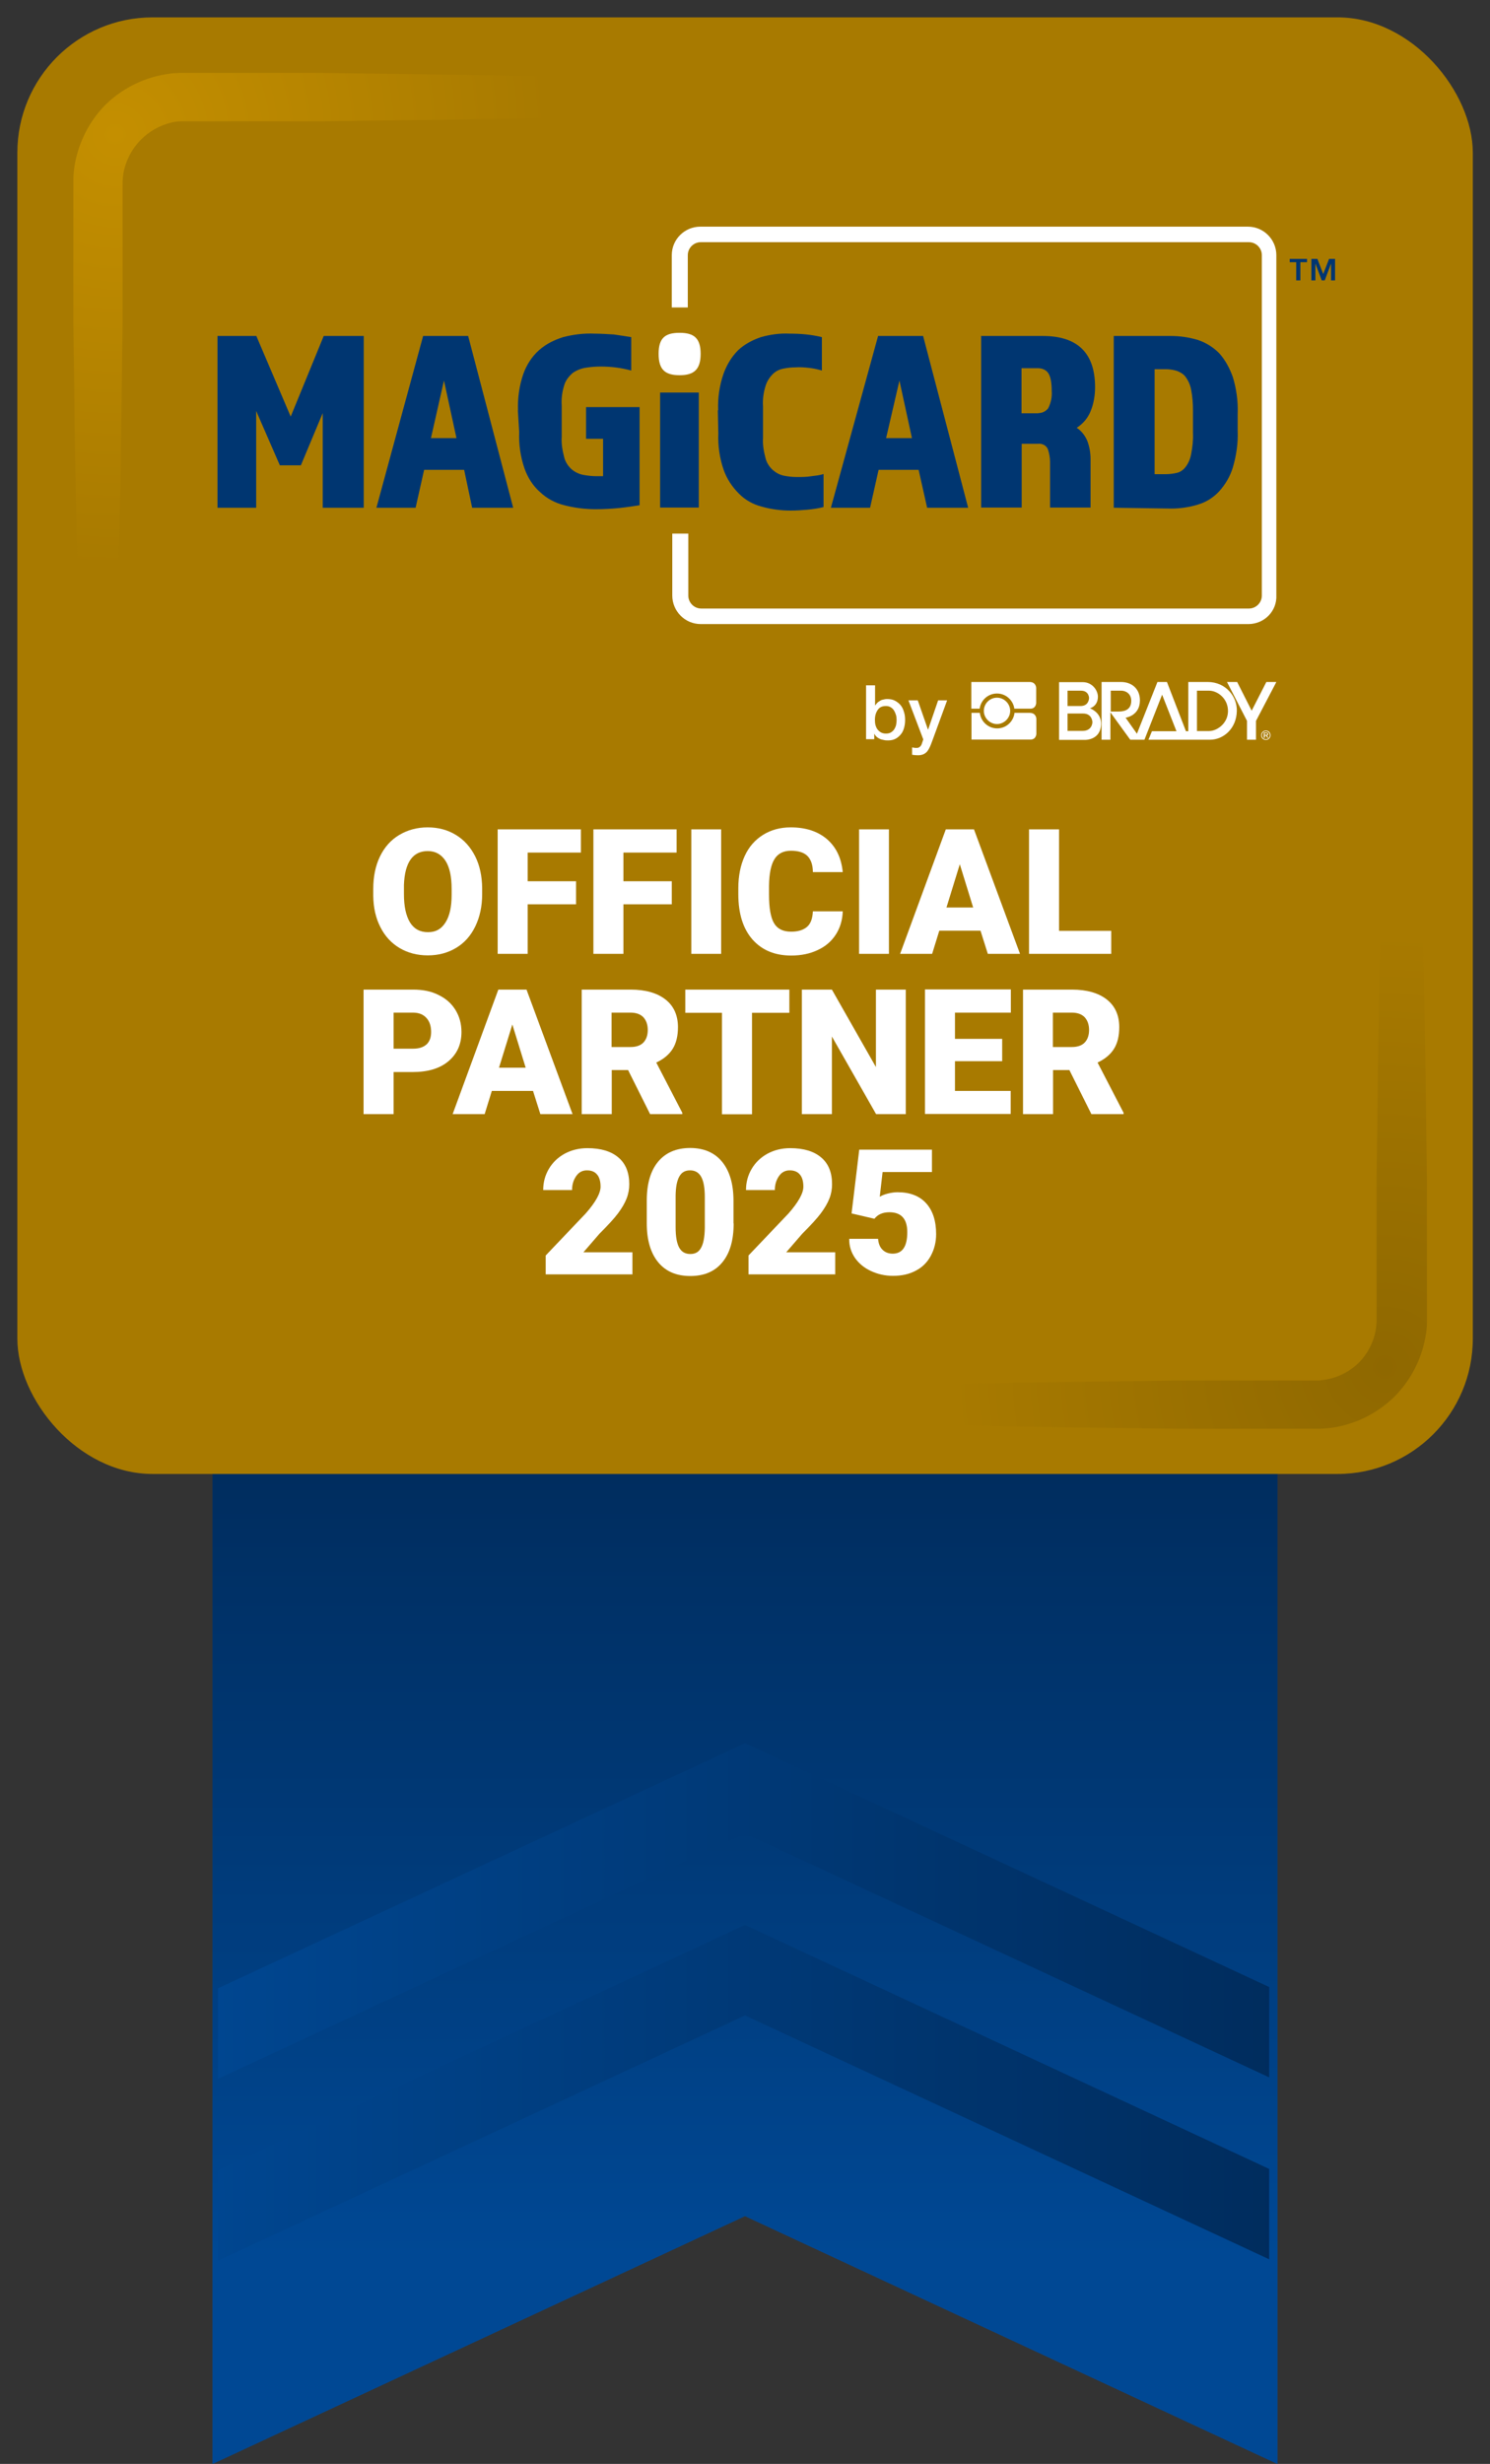 <?xml version="1.0" encoding="UTF-8"?>
<svg id="Layer_1" data-name="Layer 1" xmlns="http://www.w3.org/2000/svg" version="1.1" xmlns:xlink="http://www.w3.org/1999/xlink" viewBox="0 0 89.34 147.62">
  <rect x="0" y="0" width="89.34" height="147.62" fill="#333333" stroke="none"/>
  <defs>
    <style>
      .cls-1 {
        fill: url(#linear-gradient);
      }

      .cls-1, .cls-2, .cls-3, .cls-4, .cls-5, .cls-6, .cls-7, .cls-8, .cls-9 {
        stroke-width: 0px;
      }

      .cls-2 {
        fill: #003671;
      }

      .cls-3 {
        fill: none;
      }

      .cls-10 {
        clip-path: url(#clippath-1);
      }

      .cls-4 {
        fill: #a87a00;
      }

      .cls-5 {
        fill: url(#linear-gradient-2);
      }

      .cls-6 {
        fill: url(#radial-gradient-2);
      }

      .cls-7 {
        fill: url(#linear-gradient-3);
      }

      .cls-11 {
        clip-path: url(#clippath);
      }

      .cls-8 {
        fill: url(#radial-gradient);
      }

      .cls-9 {
        fill: #fff;
      }
    </style>
    <linearGradient id="linear-gradient" x1="44.67" y1="14.88" x2="44.67" y2="66.78" gradientTransform="translate(0 150) scale(1 -1)" gradientUnits="userSpaceOnUse">
      <stop offset="0" stop-color="#004894"/>
      <stop offset="1" stop-color="#002a59"/>
    </linearGradient>
    <clipPath id="clippath">
      <rect class="cls-3" x="1.04" y="1.04" width="87.27" height="87.27" rx="8.11" ry="8.11"/>
    </clipPath>
    <radialGradient id="radial-gradient" cx="5.88" cy="142.99" fx="5.88" fy="142.99" r="25.97" gradientTransform="translate(1.04 151.04) scale(1 -1)" gradientUnits="userSpaceOnUse">
      <stop offset="0" stop-color="#c48f00"/>
      <stop offset="1" stop-color="#a87a00"/>
    </radialGradient>
    <radialGradient id="radial-gradient-2" cx="6210.15" cy="6203.82" fx="6210.15" fy="6203.82" r="25.97" gradientTransform="translate(6293.19 -6121.92) rotate(-180) scale(1 -1)" gradientUnits="userSpaceOnUse">
      <stop offset="0" stop-color="#8f6800"/>
      <stop offset="1" stop-color="#a87a00"/>
    </radialGradient>
    <clipPath id="clippath-1">
      <rect class="cls-3" x="13.07" y="102.23" width="63.03" height="52.07"/>
    </clipPath>
    <linearGradient id="linear-gradient-2" x1="7.79" y1="23.75" x2="82.04" y2="23.75" gradientTransform="translate(0 150) scale(1 -1)" gradientUnits="userSpaceOnUse">
      <stop offset="0" stop-color="#004894"/>
      <stop offset="1" stop-color="#002a59"/>
    </linearGradient>
    <linearGradient id="linear-gradient-3" x1="7.79" y1="34.65" x2="82.04" y2="34.65" gradientTransform="translate(0 150) scale(1 -1)" gradientUnits="userSpaceOnUse">
      <stop offset="0" stop-color="#004894"/>
      <stop offset="1" stop-color="#002a59"/>
    </linearGradient>
  </defs>
  <polygon class="cls-1" points="44.67 132.78 12.74 147.63 12.74 20.3 76.6 20.3 76.6 147.63 44.67 132.78"/>
  <g class="cls-11">
    <g>
      <rect class="cls-4" width="89.34" height="89.34"/>
      <path class="cls-8" d="M5.47,56.3c-.43-8.26-.72-16.45-.88-24.67-.11-4.11-.13-8.22-.19-12.33v-8.54c0-.34.04-.67.1-1,.25-1.3.87-2.51,1.8-3.46.95-.94,2.16-1.57,3.47-1.82.33-.07.66-.1,1-.11h8.54c4.11.06,8.22.09,12.33.19,8.22.17,16.45.41,24.67.88v.76c-8.22.46-16.45.71-24.67.88-4.11.1-8.22.12-12.33.19h-8.43c-.18,0-.37.02-.55.06-1.48.33-2.63,1.51-2.92,3-.03.18-.05.37-.06.55v8.42c-.06,4.11-.08,8.22-.19,12.33-.21,8.22-.46,16.41-.93,24.67h-.76Z"/>
      <path class="cls-6" d="M84.48,33.66c.48,8.22.72,16.44.89,24.67.1,4.11.12,8.22.19,12.33v8.54c0,.34-.04.67-.11,1-.25,1.31-.89,2.52-1.83,3.47-.95.93-2.15,1.57-3.46,1.82-.33.06-.66.1-1,.11h-8.5c-4.11-.06-8.22-.08-12.34-.19-8.22-.16-16.44-.41-24.66-.87v-.76c8.22-.47,16.44-.71,24.66-.88,4.12-.1,8.23-.13,12.34-.19h8.38c.18-.01.36-.04.54-.07.72-.14,1.38-.49,1.9-1,.51-.52.86-1.18,1-1.9.03-.18.05-.36.06-.54v-8.54c.06-4.11.08-8.22.18-12.33.17-8.23.42-16.45.89-24.67h.87Z"/>
      <g>
        <path class="cls-2" d="M78.36,15.71h-.39v1.09h-.25v-1.09h-.39v-.2h1.04v.2h0ZM79.34,16.42l.35-.91h.36v1.29h-.24v-1.01h0l-.38,1.01h-.18l-.38-1.01h0v1.01h-.24v-1.29h.36l.35.91h0Z"/>
        <path class="cls-9" d="M40.75,22.48c-.86,0-1.26-.32-1.26-1.28s.4-1.26,1.26-1.26,1.26.32,1.26,1.26-.4,1.28-1.26,1.28Z"/>
        <path class="cls-9" d="M74.85,37.39h-32.83c-.96,0-1.71-.78-1.71-1.71v-3.71h.96v3.71c0,.43.35.78.78.78h32.83c.43,0,.78-.35.78-.78h0V15.29c0-.43-.35-.78-.78-.78h-32.86c-.43,0-.78.35-.78.78h0v3.13h-.96v-3.13c0-.96.78-1.71,1.71-1.71h32.83c.96,0,1.71.78,1.71,1.71v20.36c.05.96-.72,1.74-1.68,1.74h0Z"/>
        <path class="cls-2" d="M13.05,20.13h2.32l2.06,4.83,1.98-4.83h2.4v10.29h-2.46v-5.67l-1.31,3.13h-1.26l-1.42-3.26v5.8h-2.32v-10.29h0Z"/>
        <path class="cls-2" d="M25.37,20.13h2.7l2.7,10.29h-2.46l-.48-2.27h-2.4l-.51,2.27h-2.35l2.8-10.29h0ZM27.37,26.25l-.75-3.45-.78,3.45h1.52Z"/>
        <path class="cls-2" d="M31.06,24.59c-.03-.75.08-1.5.32-2.19.19-.53.51-1.04.94-1.42s.91-.61,1.44-.78c.61-.16,1.26-.24,1.9-.21.37,0,.78.03,1.15.05.37.05.72.11,1.04.16v2c-.59-.16-1.2-.24-1.84-.24-.32,0-.64.03-.94.08-.27.05-.53.16-.75.32-.21.19-.4.43-.48.69-.13.4-.19.83-.16,1.26v1.87c-.03.43.05.83.16,1.26.08.27.24.51.45.69.19.16.43.27.67.32.27.05.53.08.8.08h.4v-2.24h-1.02v-1.9h3.21v5.88c-.32.05-.69.11-1.15.16-.48.05-.99.08-1.47.08-.64,0-1.28-.08-1.9-.24-.53-.13-1.04-.4-1.44-.78-.43-.37-.75-.88-.94-1.42-.24-.69-.35-1.44-.32-2.19l-.08-1.31h0Z"/>
        <path class="cls-2" d="M39.58,23.52h2.32v6.89h-2.32v-6.89Z"/>
        <path class="cls-2" d="M43.06,24.59c-.03-.75.08-1.5.32-2.19.19-.53.48-1.02.88-1.42.37-.35.86-.61,1.36-.78.56-.16,1.15-.24,1.74-.21.64,0,1.28.05,1.92.21v2c-.27-.08-.51-.13-.78-.16-.27-.03-.53-.05-.8-.03-.27,0-.51.03-.75.08s-.45.16-.61.32c-.19.19-.35.43-.43.69-.13.4-.19.83-.16,1.26v1.87c-.03.43.05.83.16,1.26.08.27.24.51.45.69.19.16.4.27.64.32s.51.08.78.08c.29,0,.59,0,.88-.05.24-.03.48-.05.72-.13v1.98c-.32.08-.64.13-.99.16-.32.03-.64.05-.99.05-.59,0-1.18-.08-1.74-.24-.51-.13-.99-.4-1.36-.78-.4-.4-.72-.88-.91-1.42-.24-.69-.35-1.44-.32-2.19l-.03-1.39h0Z"/>
        <path class="cls-2" d="M52.65,20.13h2.7l2.7,10.29h-2.46l-.51-2.27h-2.4l-.51,2.27h-2.35s2.83-10.29,2.83-10.29ZM54.68,26.25l-.75-3.45-.8,3.45h1.55Z"/>
        <path class="cls-2" d="M58.79,20.13h3.74c2.08,0,3.13,1.02,3.13,3.07,0,.48-.08.99-.27,1.44-.16.4-.45.75-.83.99.29.19.51.48.64.8.13.35.19.72.19,1.1v2.88h-2.43v-2.75c0-.24-.05-.51-.13-.75-.11-.24-.35-.35-.61-.32h-.96v3.82h-2.43v-10.29h-.03ZM62.26,24.75c.24,0,.45-.11.59-.29.16-.32.24-.67.21-1.04,0-.53-.08-.88-.21-1.07s-.37-.29-.61-.29h-.99v2.7h1.02,0Z"/>
        <path class="cls-2" d="M66.78,30.42v-10.29h3.42c.56,0,1.1.08,1.63.24.48.16.91.43,1.26.78.37.4.64.91.83,1.44.21.69.32,1.44.29,2.19v1.04c.03.75-.08,1.47-.29,2.19-.16.53-.45,1.02-.83,1.44-.35.37-.78.64-1.26.78-.51.16-1.07.24-1.6.24l-3.45-.05h0ZM69.24,28.41h.64c.24,0,.48-.03.69-.08s.4-.19.53-.37c.16-.21.27-.48.32-.75.08-.43.13-.83.11-1.26v-1.34c0-.43-.03-.86-.11-1.26-.05-.27-.16-.53-.32-.75-.13-.19-.32-.29-.51-.37-.24-.08-.48-.11-.69-.11h-.67v6.28h0Z"/>
        <path class="cls-9" d="M51.95,41.06h.52v1.2h.01c.04-.06.08-.11.13-.16s.11-.08.17-.12.13-.06.2-.07c.07-.02.14-.03.2-.03.18,0,.35.03.48.1s.25.16.34.27c.09.11.16.25.2.4.05.15.07.31.07.49,0,.16-.02.31-.06.46s-.1.28-.19.39-.19.2-.32.27c-.13.07-.28.1-.45.1-.08,0-.16,0-.24-.02s-.16-.03-.23-.06c-.07-.03-.14-.07-.2-.12s-.11-.11-.15-.19h-.01v.32h-.49v-3.24h0ZM53.76,43.14c0-.11-.01-.21-.04-.31s-.07-.19-.12-.27-.12-.14-.2-.19c-.08-.05-.18-.07-.28-.07-.22,0-.38.07-.49.23s-.17.35-.17.6c0,.12.01.23.04.33s.07.19.13.26c.06.07.13.13.21.17.08.04.17.06.28.06.12,0,.22-.02.3-.07s.15-.11.2-.19c.05-.08.09-.17.11-.26.02-.1.03-.2.03-.3h0Z"/>
        <path class="cls-9" d="M54.46,41.96h.57l.61,1.75h.01l.6-1.75h.54l-.91,2.48c-.04.11-.08.21-.12.3s-.09.18-.15.26-.13.13-.22.18c-.09.04-.2.07-.34.07-.12,0-.24-.01-.36-.03v-.44s.08.01.12.02.08.01.12.01c.06,0,.11,0,.15-.02s.07-.04.1-.07.05-.06.07-.1c.02-.04.03-.09.05-.14l.06-.18-.89-2.34h0Z"/>
        <path class="cls-9" d="M58.74,42.46c.07-.52.51-.91,1.04-.91s.97.4,1.04.91h.96c.34,0,.35-.34.35-.34v-.9s0-.36-.4-.36h-3.49v1.6h.5"/>
        <path class="cls-9" d="M61.73,42.71h-.9c-.06.52-.5.93-1.04.93s-.98-.41-1.04-.93h-.5v1.6h3.54c.34,0,.35-.34.35-.34v-.9s0-.36-.4-.36"/>
        <path class="cls-9" d="M59.78,41.8c-.44,0-.79.36-.79.79s.36.79.79.79.79-.36.79-.79-.36-.79-.79-.79"/>
        <path class="cls-9" d="M65.37,42.43s.46-.12.46-.69c0-.37-.33-.87-.91-.87h-1.42v3.46h1.55s.97.03.97-.98c0-.68-.66-.91-.66-.91M64.01,41.38h.8c.49,0,.49.44.49.44,0,0,0,.48-.51.48h-.78v-.92h0ZM64.91,43.79h-.9v-1.04h.93c.56,0,.56.52.56.52,0,0,0,.52-.59.52h0Z"/>
        <path class="cls-9" d="M72.4,40.86h-1.15v2.95h-.14l-1.14-2.95h-.57l-1.23,3.1-.68-.96s.86-.11.86-1.04c0-.66-.45-1.11-1.17-1.1-.5,0-1.13,0-1.13,0v3.46h.53v-1.64l1.19,1.64h.85l1.06-2.7.86,2.19h-1.47l-.21.51h3.69c.8,0,1.59-.66,1.61-1.73.02-.85-.65-1.73-1.75-1.73M66.6,42.63v-1.25h.63c.27,0,.6.18.6.61,0,.63-.57.64-.77.64h-.47,0ZM72.49,43.8h-.72v-2.42h.72c.53,0,1.14.48,1.14,1.22s-.66,1.2-1.14,1.2h0Z"/>
        <polyline class="cls-9" points="73.57 40.86 74.77 43.19 74.77 44.32 75.31 44.32 75.31 43.19 76.53 40.86 75.93 40.86 75.05 42.58 74.18 40.86 73.57 40.86"/>
        <path class="cls-9" d="M75.83,43.93h.07c.06,0,.09,0,.09.05s-.03.05-.08.05h-.08v-.1M75.78,44.2h.06v-.13h.06l.09.13h.06l-.09-.13c.07-.01.08-.05.08-.09,0-.06-.06-.09-.11-.09h-.15v.31h0Z"/>
        <path class="cls-9" d="M75.9,43.77c-.15,0-.28.12-.28.28s.12.28.28.28.28-.12.28-.28-.12-.28-.28-.28M75.9,44.29c-.13,0-.24-.11-.24-.24s.11-.24.24-.24.24.11.24.24-.11.24-.24.24Z"/>
      </g>
      <g>
        <path class="cls-9" d="M28.91,53.57c0,.73-.14,1.37-.41,1.93-.27.56-.65.99-1.15,1.29s-1.06.45-1.7.45-1.2-.15-1.69-.44-.88-.71-1.15-1.25c-.28-.54-.42-1.17-.43-1.87v-.42c0-.73.13-1.38.4-1.94.27-.56.65-.99,1.15-1.29s1.07-.46,1.71-.46,1.2.15,1.69.45c.5.3.88.73,1.16,1.28.28.56.41,1.19.42,1.91v.36ZM27.08,53.26c0-.74-.12-1.3-.37-1.69-.25-.38-.6-.58-1.06-.58-.9,0-1.38.68-1.43,2.03v.55c0,.73.12,1.29.36,1.69.24.39.6.59,1.08.59s.8-.19,1.05-.58c.25-.39.37-.94.37-1.67v-.34h0Z"/>
        <path class="cls-9" d="M34.54,54.18h-2.9v2.97h-1.8v-7.46h4.99v1.39h-3.19v1.72h2.9s0,1.38,0,1.38Z"/>
        <path class="cls-9" d="M40.28,54.18h-2.9v2.97h-1.8v-7.46h4.99v1.39h-3.19v1.72h2.9s0,1.38,0,1.38Z"/>
        <path class="cls-9" d="M43.24,57.15h-1.79v-7.46h1.79v7.46Z"/>
        <path class="cls-9" d="M50.53,54.62c-.02.52-.16.98-.42,1.38s-.62.71-1.08.92c-.46.22-.99.33-1.59.33-.98,0-1.75-.32-2.32-.96-.56-.64-.85-1.54-.85-2.71v-.37c0-.73.13-1.37.38-1.92s.62-.97,1.1-1.27c.48-.3,1.03-.45,1.66-.45.91,0,1.63.24,2.18.71.55.48.86,1.13.94,1.97h-1.79c0-.45-.13-.78-.34-.98-.21-.2-.54-.3-.98-.3s-.78.17-.98.5c-.21.33-.32.87-.33,1.6v.53c0,.8.1,1.37.3,1.71s.54.51,1.03.51c.41,0,.73-.1.95-.29.22-.19.33-.5.35-.93h1.79v.02Z"/>
        <path class="cls-9" d="M53.3,57.15h-1.79v-7.46h1.79v7.46Z"/>
        <path class="cls-9" d="M58.79,55.76h-2.47l-.43,1.39h-1.92l2.74-7.46h1.69l2.76,7.46h-1.93l-.44-1.39h0ZM56.75,54.37h1.6l-.8-2.59-.8,2.59Z"/>
        <path class="cls-9" d="M63.5,55.77h3.13v1.38h-4.93v-7.46h1.8s0,6.08,0,6.08Z"/>
        <path class="cls-9" d="M23.6,64.22v2.53h-1.8v-7.46h2.98c.57,0,1.08.1,1.51.32.44.21.78.51,1.02.9s.36.83.36,1.32c0,.73-.26,1.31-.78,1.75s-1.24.65-2.15.65h-1.15,0ZM23.6,62.83h1.18c.35,0,.61-.09.8-.26.18-.17.27-.42.27-.74,0-.35-.09-.63-.28-.84s-.44-.31-.77-.32h-1.2v2.15h0Z"/>
        <path class="cls-9" d="M31.96,65.36h-2.47l-.43,1.39h-1.92l2.74-7.46h1.69l2.76,7.46h-1.93l-.44-1.39h0ZM29.92,63.97h1.6l-.8-2.59-.8,2.59Z"/>
        <path class="cls-9" d="M37.65,64.11h-.97v2.64h-1.8v-7.46h2.94c.88,0,1.58.2,2.08.59s.75.95.75,1.66c0,.52-.1.95-.31,1.29-.21.34-.54.62-.99.83l1.56,3.01v.08h-1.93l-1.32-2.64h0ZM36.67,62.73h1.14c.34,0,.6-.09.77-.27s.26-.43.26-.75-.09-.57-.26-.76c-.17-.18-.43-.28-.77-.28h-1.14v2.06Z"/>
        <path class="cls-9" d="M47.33,60.68h-2.24v6.08h-1.8v-6.08h-2.2v-1.39h6.24v1.39Z"/>
        <path class="cls-9" d="M54.32,66.75h-1.79l-2.65-4.65v4.65h-1.8v-7.46h1.8l2.64,4.64v-4.64h1.79v7.46h0Z"/>
        <path class="cls-9" d="M60.09,63.58h-2.83v1.78h3.34v1.38h-5.14v-7.46h5.15v1.39h-3.35v1.57h2.83v1.33h0Z"/>
        <path class="cls-9" d="M64.11,64.11h-.97v2.64h-1.8v-7.46h2.94c.88,0,1.58.2,2.08.59s.75.95.75,1.66c0,.52-.1.95-.31,1.29-.21.34-.54.62-.99.83l1.56,3.01v.08h-1.93l-1.32-2.64h-.01ZM63.13,62.73h1.14c.34,0,.6-.09.77-.27s.26-.43.26-.75-.09-.57-.26-.76c-.17-.18-.43-.28-.77-.28h-1.14v2.06Z"/>
        <path class="cls-9" d="M37.93,76.35h-5.21v-1.13l2.4-2.52c.59-.67.89-1.21.89-1.6,0-.32-.07-.57-.21-.73-.14-.17-.34-.25-.61-.25s-.48.11-.64.34-.25.5-.25.84h-1.73c0-.46.11-.88.34-1.27s.55-.69.95-.91c.41-.22.86-.33,1.36-.33.81,0,1.43.19,1.86.56.44.37.65.91.65,1.6,0,.29-.05.58-.16.86s-.28.57-.51.88-.6.71-1.12,1.23l-.96,1.11h2.94v1.33h.01Z"/>
        <path class="cls-9" d="M43.99,73.3c0,1.01-.23,1.79-.68,2.33-.45.55-1.09.82-1.92.82s-1.47-.27-1.93-.83c-.45-.55-.68-1.33-.68-2.33v-1.36c0-1.01.23-1.79.68-2.33s1.09-.82,1.92-.82,1.47.28,1.92.83.68,1.33.68,2.33v1.36h0ZM42.26,71.72c0-.54-.07-.94-.21-1.2-.14-.26-.36-.4-.67-.4s-.51.12-.65.37-.21.62-.22,1.12v1.91c0,.56.07.96.21,1.22s.36.39.67.39.51-.12.65-.38c.14-.25.21-.64.22-1.18v-1.85h0Z"/>
        <path class="cls-9" d="M50.09,76.35h-5.21v-1.13l2.4-2.52c.59-.67.89-1.21.89-1.6,0-.32-.07-.57-.21-.73-.14-.17-.34-.25-.61-.25s-.48.11-.64.34-.25.5-.25.84h-1.73c0-.46.11-.88.34-1.27s.55-.69.95-.91c.41-.22.86-.33,1.36-.33.81,0,1.43.19,1.86.56.44.37.65.91.65,1.6,0,.29-.05.58-.16.86s-.28.57-.51.88-.6.71-1.12,1.23l-.96,1.11h2.94v1.33h.01Z"/>
        <path class="cls-9" d="M51.06,72.7l.46-3.82h4.36v1.34h-2.96l-.17,1.48c.12-.07.28-.14.48-.19s.4-.08.59-.08c.74,0,1.31.22,1.71.66.4.44.6,1.06.6,1.85,0,.48-.11.91-.32,1.3s-.51.69-.9.89c-.39.21-.84.31-1.37.31-.47,0-.91-.1-1.32-.29s-.73-.46-.96-.79c-.23-.34-.35-.72-.34-1.14h1.73c.02.27.1.49.26.65.16.16.36.24.62.24.58,0,.87-.43.87-1.29,0-.79-.36-1.19-1.07-1.19-.4,0-.7.13-.9.39l-1.37-.32h0Z"/>
      </g>
    </g>
  </g>
  <g class="cls-10">
    <g>
      <polygon class="cls-5" points="79.97 137.16 44.67 120.75 9.87 136.93 7.79 132.48 44.67 115.33 82.04 132.71 79.97 137.16"/>
      <polygon class="cls-7" points="79.97 126.26 44.67 109.85 9.87 126.04 7.79 121.58 44.67 104.44 82.04 121.81 79.97 126.26"/>
    </g>
  </g>
</svg>